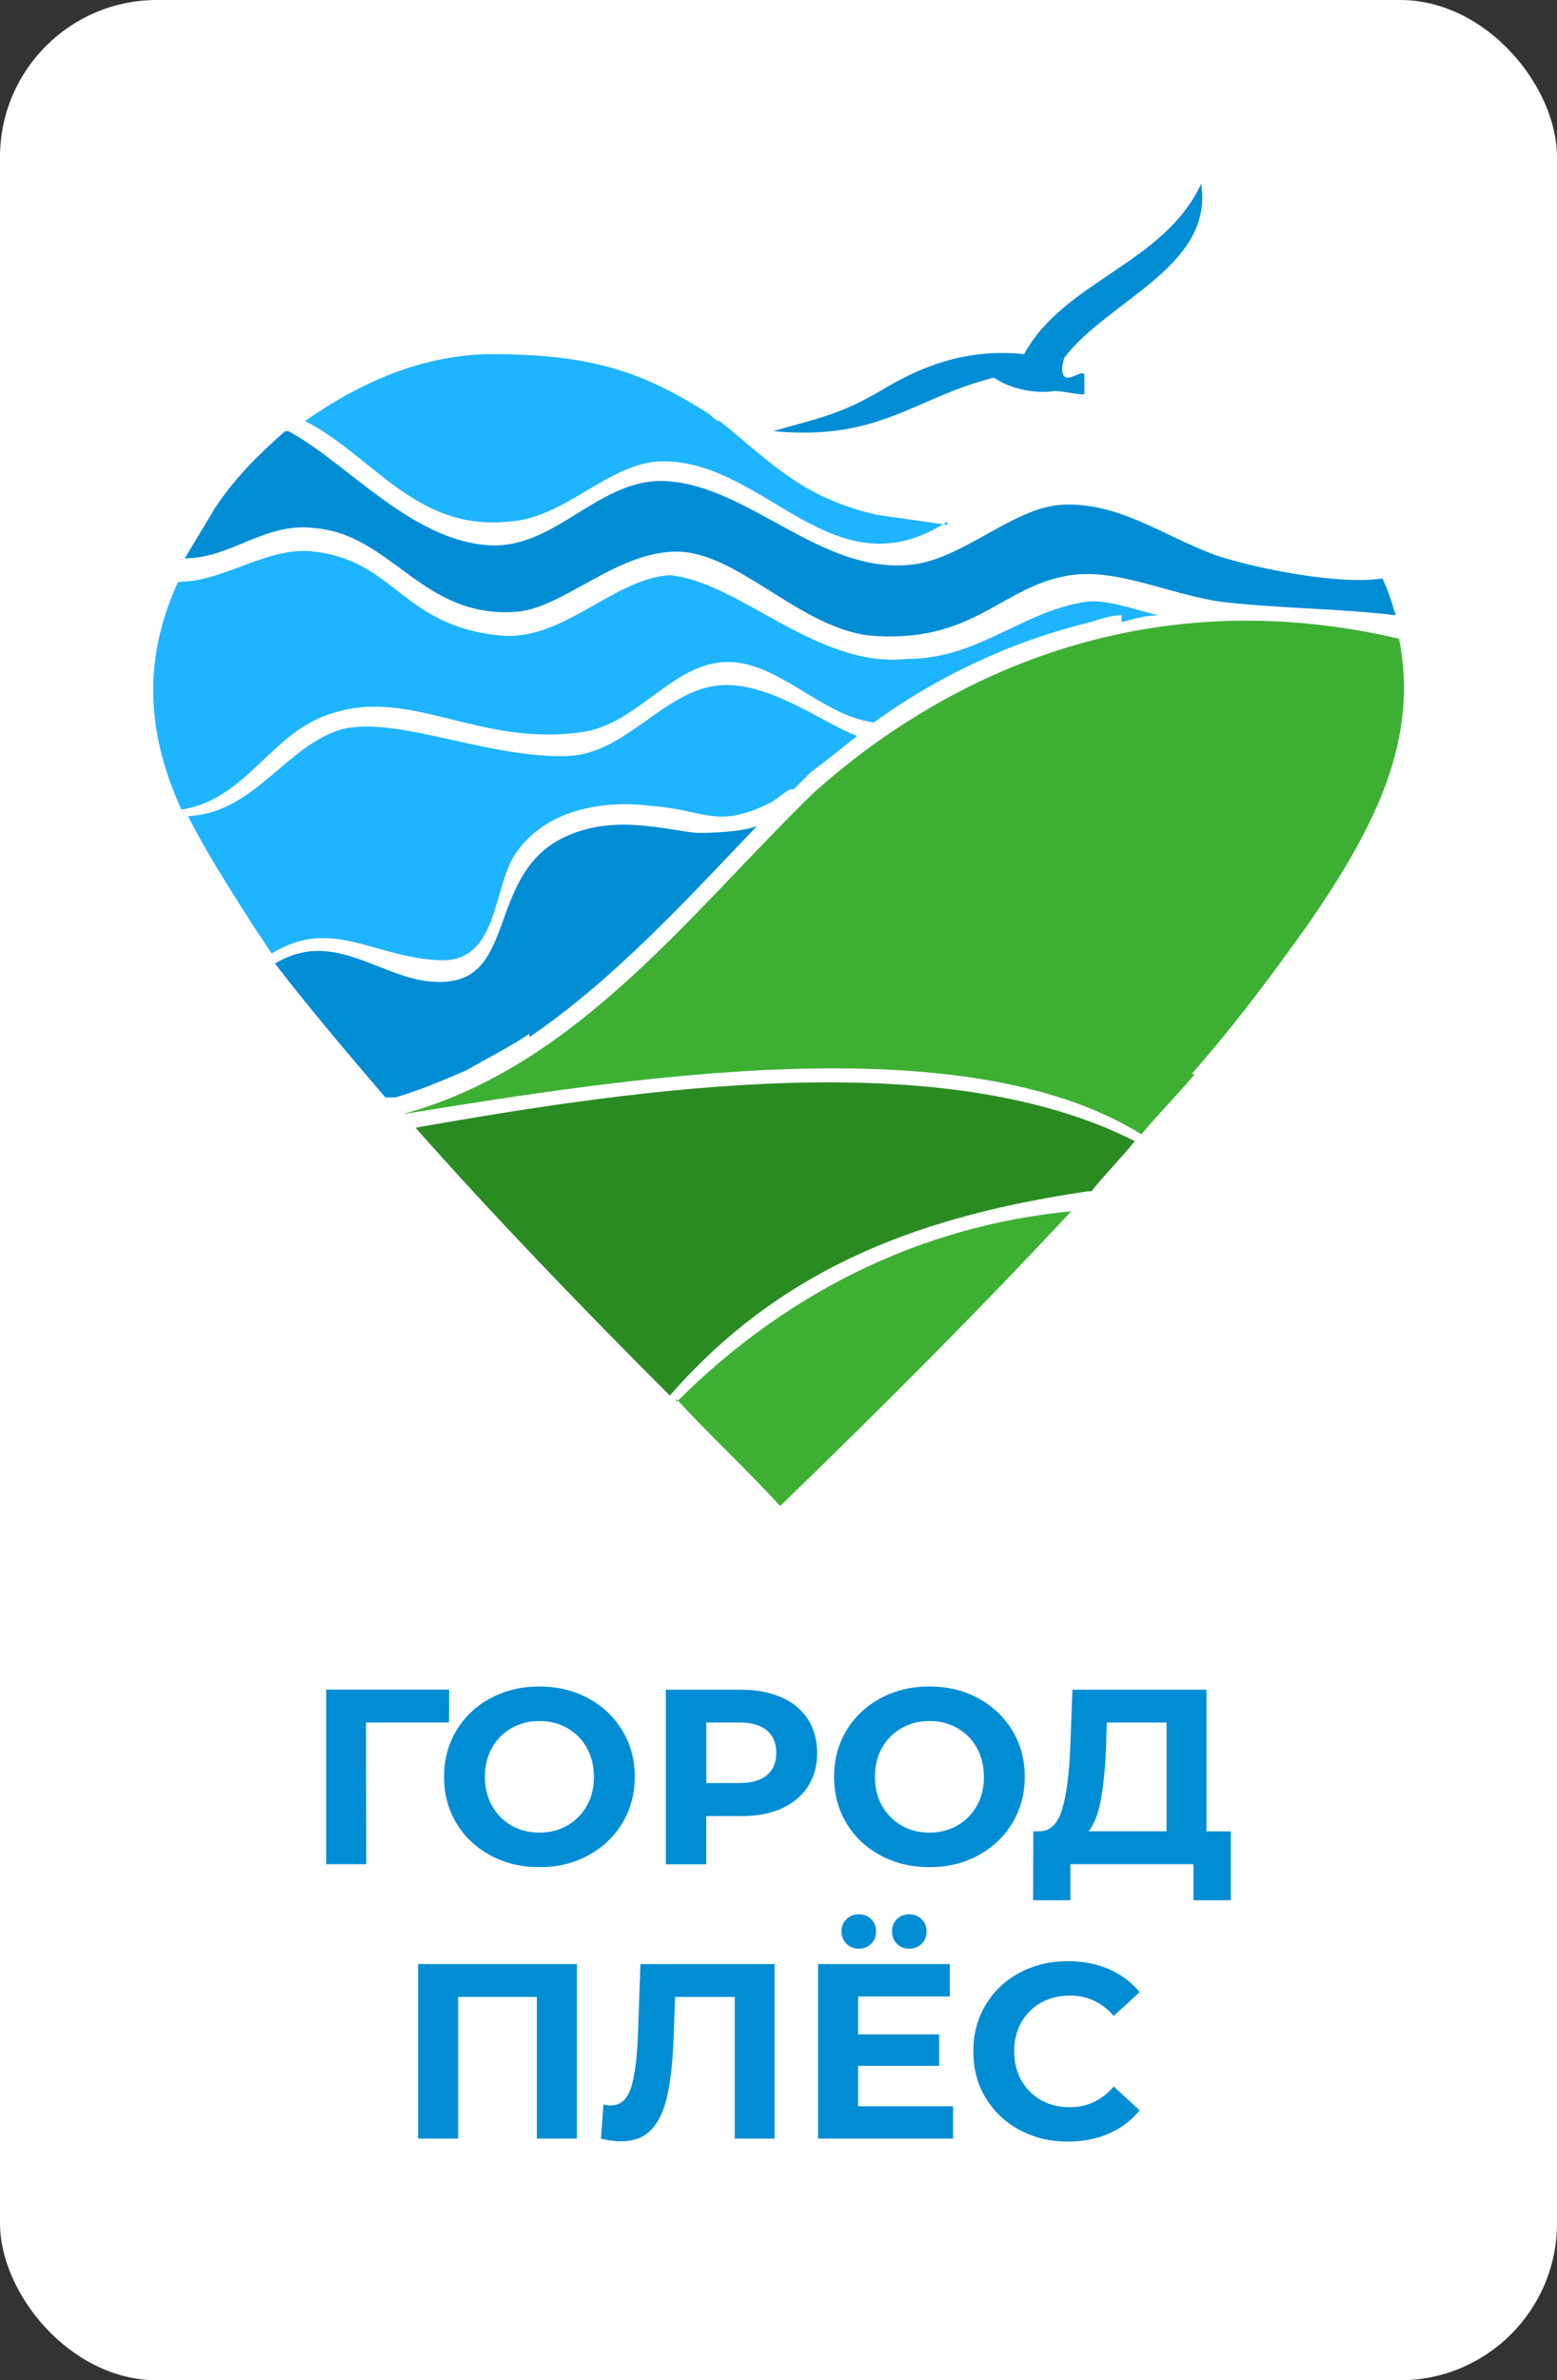 <?xml version="1.0" encoding="UTF-8"?> <svg xmlns="http://www.w3.org/2000/svg" id="_Слой_2" data-name="Слой 2" viewBox="0 0 136.85 209.02"><rect x="0" y="0" width="136.85" height="209.02" fill="#333333" stroke="none"/><defs><style> .cls-1 { fill: #fff; } .cls-2 { fill: #3db034; } .cls-2, .cls-3, .cls-4, .cls-5 { fill-rule: evenodd; } .cls-3, .cls-6 { fill: #008dd4; } .cls-4 { fill: #2a8b23; } .cls-5 { fill: #1fb4ff; } </style></defs><g id="_Слой_1-2" data-name="Слой 1"><g><rect class="cls-1" width="136.85" height="209.02" rx="13.79" ry="13.79"></rect><g id="Layer_1"><g id="_616553112" data-name=" 616553112"><path class="cls-3" d="m105.61,16.4c.88,7.06-8.23,10-12.06,15-.29.88-.29,1.76.29,1.76s1.18-.59,1.47-.29v1.76c-.88,0-1.76-.29-2.65-.29-1.76.29-4.12-.29-5.29-1.18-7.06,1.76-10,5.59-19.41,4.7,4.12-1.18,5.88-1.47,9.41-3.53,2.94-1.76,7.06-3.82,12.64-3.23,3.53-6.47,12.35-7.94,15.58-15v.29Z"></path><path class="cls-5" d="m83.27,45.8c-10,6.47-15.88-5.29-24.99-5.29-4.7,0-8.53,5-13.53,5.29-8.23.88-12.06-5.88-17.94-8.82,5-3.53,10.59-5.88,16.47-5.88,9.12,0,13.53,1.76,19.11,5.29.29.29.59.59.88.59,4.7,3.82,7.35,6.76,13.82,8.23l6.17.88v-.29Z"></path><path class="cls-3" d="m25.34,37.86c5,2.65,10.59,9.41,17.35,10,6.17.59,10-6.17,16.17-5.59,7.06.59,13.23,7.94,20.88,7.35,4.7-.29,9.12-5,13.53-5.29,5-.29,8.82,2.65,13.53,4.41,3.53,1.18,10.88,2.65,14.7,2.06.59,1.18.88,2.35,1.18,3.23-4.7-.59-10.29-.59-15.29-1.18-4.41-.59-9.12-2.94-13.23-2.35-6.17.88-8.53,6.17-17.94,5.29-6.17-.88-11.47-7.35-16.76-7.35s-10,5-14.11,5.29c-8.23.59-10.88-6.76-17.64-7.35-4.41-.59-7.35,2.65-11.47,2.65l2.65-4.41c1.76-2.65,3.82-4.7,6.17-6.76h.29Z"></path><path class="cls-5" d="m98.56,54.03c-.88,0-1.76.29-2.65.59-7.35,1.76-13.82,5-19.11,8.82-4.7-.59-8.53-5.59-13.23-5.29s-7.64,5.59-12.64,6.17c-8.82,1.18-14.7-3.82-21.46-1.76-5.59,1.47-7.64,7.64-13.53,8.53-2.94-6.47-3.53-12.94-.29-19.99,4.12,0,7.94-3.23,12.06-2.65,7.06.88,7.64,6.47,16.17,7.35,5.59.59,10-5,15-5.29,6.17.59,12.94,8.23,20.88,7.35,6.17,0,10-4.12,15.58-5,1.76-.29,4.12.59,6.47,1.18-1.18,0-2.06.29-3.23.59v-.59Z"></path><path class="cls-2" d="m105.02,94.32c-1.76,2.06-3.23,3.53-4.7,5.29-15.58-9.7-44.99-5-64.98-1.76,15.29-4.12,25.29-17.64,36.17-28.23,11.17-10,28.82-18.82,51.46-13.53,1.76,8.82-2.06,16.47-7.94,24.99-2.94,4.12-6.17,8.53-10.29,13.23h.29Z"></path><path class="cls-5" d="m69.45,69.32c-.59.29-1.18.88-1.76,1.18-4.7,2.35-5.88.59-10.29.29-4.41-.59-9.41.29-12.06,4.12-2.06,2.94-1.47,9.7-6.76,9.41-5.88-.29-9.41-3.82-14.7-.59l-1.76-2.65c-2.06-3.23-4.12-6.47-5.59-9.41,5.88-.29,8.53-6.17,13.53-7.64,5-1.18,12.94,2.65,19.99,2.35,5-.29,8.23-5.59,12.94-6.17,4.41-.59,9.7,3.53,12.35,4.41-1.47,1.18-2.94,2.35-4.12,3.23l-1.47,1.47h-.29Z"></path><path class="cls-4" d="m95.62,104.61c-13.82,2.06-26.46,6.17-36.75,17.94-7.94-7.94-15.58-15.88-22.35-23.52,19.99-3.53,46.46-7.35,63.22,1.18-1.18,1.47-2.65,2.94-3.82,4.41h-.29Z"></path><path class="cls-2" d="m59.45,123.13c7.94-7.94,19.41-15.29,34.7-16.76-7.94,8.53-16.76,17.35-25.58,25.88-2.94-3.23-6.17-6.17-9.12-9.41v.29Z"></path><path class="cls-3" d="m46.51,90.79c-1.76,1.18-3.53,2.06-5.59,3.23-2.06.88-4.12,1.76-6.17,2.35h-.88c-3.53-4.12-6.76-7.94-9.7-11.76,5.88-3.53,10.29,2.65,15.88,1.47,5-1.18,3.23-9.12,9.12-12.35,4.41-2.35,9.12-.88,12.06-.59,2.94,0,4.41-.29,5.29-.59-6.17,6.47-12.64,13.53-19.99,18.52v-.29Z"></path></g></g><g><path class="cls-6" d="m39.46,151.26h-7.29l.02,12.44h-3.52v-15.33h10.81l-.02,2.89Z"></path><path class="cls-6" d="m43.11,162.93c-1.28-.69-2.28-1.63-3-2.84-.72-1.2-1.08-2.56-1.08-4.06s.36-2.86,1.08-4.06c.72-1.2,1.72-2.15,3-2.84,1.28-.69,2.71-1.03,4.3-1.03s3.02.34,4.29,1.03c1.27.69,2.27,1.63,3,2.84.73,1.2,1.09,2.56,1.09,4.06s-.37,2.86-1.09,4.06c-.73,1.2-1.73,2.15-3,2.84-1.27.69-2.7,1.03-4.29,1.03s-3.02-.34-4.3-1.03Zm6.75-2.62c.73-.42,1.3-1,1.72-1.74.42-.74.62-1.59.62-2.54s-.21-1.8-.62-2.54-.99-1.32-1.72-1.74c-.73-.42-1.55-.62-2.45-.62s-1.72.21-2.45.62c-.73.42-1.3,1-1.72,1.74s-.62,1.59-.62,2.54.21,1.8.62,2.54c.42.74.99,1.32,1.72,1.74.73.42,1.55.62,2.45.62s1.72-.21,2.45-.62Z"></path><path class="cls-6" d="m68.7,149.05c1,.45,1.77,1.09,2.31,1.93.54.83.81,1.82.81,2.96s-.27,2.11-.81,2.94c-.54.84-1.31,1.48-2.31,1.93-1,.45-2.18.67-3.54.67h-3.09v4.23h-3.55v-15.33h6.63c1.36,0,2.54.23,3.54.68Zm-1.3,6.84c.55-.46.83-1.11.83-1.96s-.28-1.52-.83-1.98c-.56-.46-1.37-.69-2.43-.69h-2.89v5.32h2.89c1.06,0,1.88-.23,2.43-.69Z"></path><path class="cls-6" d="m77.39,162.93c-1.28-.69-2.28-1.63-3-2.84-.72-1.2-1.08-2.56-1.08-4.06s.36-2.86,1.08-4.06c.72-1.2,1.72-2.15,3-2.84,1.28-.69,2.71-1.03,4.3-1.03s3.02.34,4.29,1.03c1.27.69,2.27,1.63,3,2.84.73,1.2,1.09,2.56,1.09,4.06s-.37,2.86-1.09,4.06c-.73,1.2-1.73,2.15-3,2.84-1.27.69-2.7,1.03-4.29,1.03s-3.02-.34-4.3-1.03Zm6.75-2.62c.73-.42,1.3-1,1.72-1.74.42-.74.62-1.59.62-2.54s-.21-1.8-.62-2.54-.99-1.32-1.72-1.74c-.73-.42-1.55-.62-2.45-.62s-1.72.21-2.45.62c-.73.42-1.3,1-1.72,1.74s-.62,1.59-.62,2.54.21,1.8.62,2.54c.42.74.99,1.32,1.72,1.74.73.42,1.55.62,2.45.62s1.72-.21,2.45-.62Z"></path><path class="cls-6" d="m108.18,160.81v6.06h-3.28v-3.17h-10.82v3.17h-3.28l.02-6.06h.61c.92-.03,1.57-.7,1.95-2.01.38-1.31.61-3.19.7-5.63l.18-4.79h11.78v12.44h2.15Zm-11.43-2.73c-.23,1.23-.59,2.14-1.07,2.73h6.85v-9.55h-5.25l-.07,2.23c-.07,1.82-.23,3.35-.46,4.59Z"></path><path class="cls-6" d="m50.71,172.47v15.33h-3.52v-12.44h-6.92v12.44h-3.52v-15.33h13.97Z"></path><path class="cls-6" d="m68.08,172.47v15.33h-3.5v-12.44h-5.25l-.11,3.2c-.07,2.17-.25,3.94-.53,5.29-.28,1.35-.74,2.39-1.39,3.11-.65.72-1.56,1.08-2.73,1.08-.48,0-1.07-.08-1.75-.24l.22-3c.19.06.4.09.63.09.85,0,1.44-.5,1.77-1.5.34-1,.55-2.56.63-4.7l.22-6.22h11.78Z"></path><path class="cls-6" d="m83.77,184.95v2.85h-11.87v-15.33h11.58v2.85h-8.06v3.33h7.12v2.76h-7.12v3.55h8.34Zm-9.37-14.26c-.29-.28-.44-.65-.44-1.08s.15-.8.44-1.08.66-.43,1.09-.43.8.14,1.08.43c.28.28.43.65.43,1.08s-.14.8-.43,1.08c-.28.28-.65.43-1.08.43s-.8-.14-1.09-.43Zm4.43,0c-.28-.28-.43-.65-.43-1.08s.14-.8.43-1.08.65-.43,1.08-.43.8.14,1.09.43.44.65.44,1.08-.15.8-.44,1.08-.66.43-1.09.43-.8-.14-1.08-.43Z"></path><path class="cls-6" d="m89.61,187.04c-1.26-.68-2.25-1.62-2.98-2.82s-1.08-2.56-1.08-4.08.36-2.88,1.08-4.08,1.71-2.15,2.98-2.82c1.26-.68,2.68-1.02,4.26-1.02,1.33,0,2.53.23,3.6.7,1.07.47,1.97,1.14,2.7,2.01l-2.28,2.1c-1.04-1.2-2.32-1.79-3.85-1.79-.95,0-1.79.21-2.54.62-.74.42-1.32,1-1.74,1.74s-.62,1.59-.62,2.54.21,1.8.62,2.54c.42.74,1,1.32,1.74,1.74.74.42,1.59.62,2.54.62,1.53,0,2.82-.61,3.85-1.82l2.28,2.1c-.73.89-1.63,1.57-2.71,2.04-1.08.47-2.28.7-3.61.7-1.56,0-2.97-.34-4.24-1.02Z"></path></g></g></g></svg> 